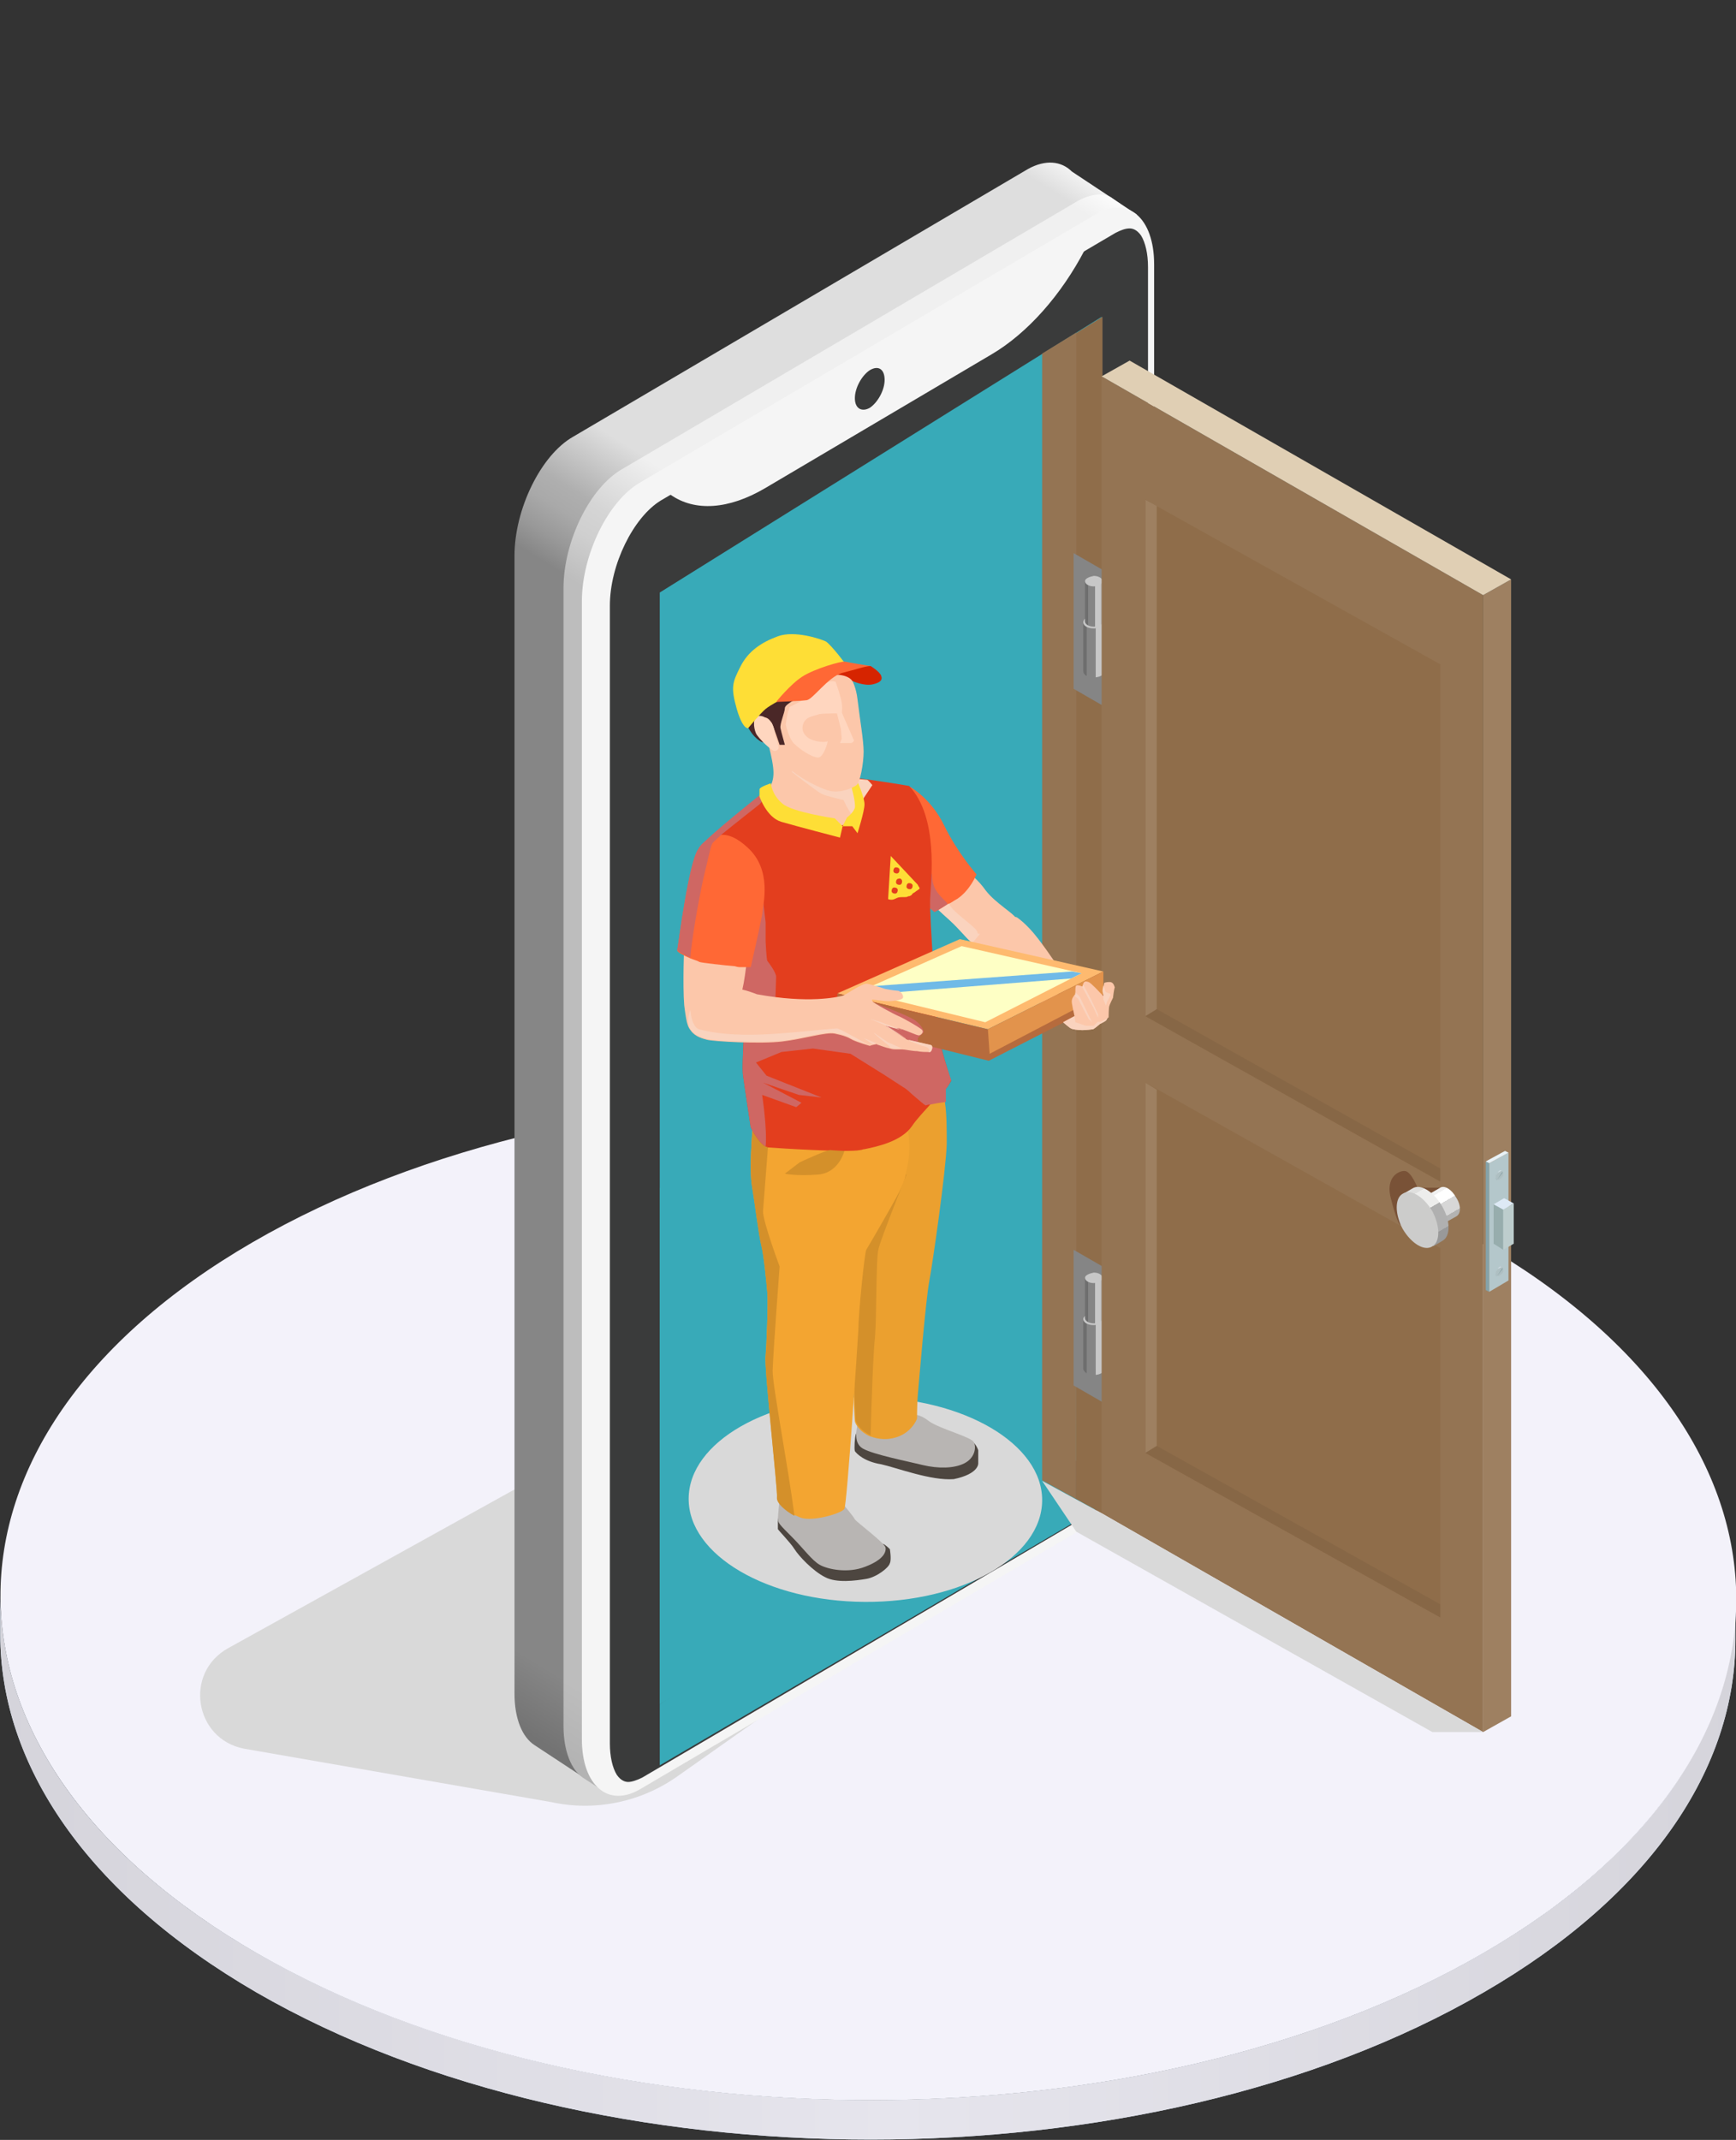 <?xml version="1.0" encoding="utf-8"?>
<!-- Generator: Adobe Illustrator 24.0.0, SVG Export Plug-In . SVG Version: 6.00 Build 0)  -->
<svg version="1.1" id="Layer_1" xmlns="http://www.w3.org/2000/svg" xmlns:xlink="http://www.w3.org/1999/xlink" x="0px" y="0px"
	 viewBox="0 0 198.4 244.5" style="enable-background:new 0 0 198.4 244.5;" xml:space="preserve">
<rect x="0" y="0" width="198.4" height="244.5" fill="#333333" stroke="none"/>
<style type="text/css">
	.st0{fill:#CEE3F6;}
	.st1{clip-path:url(#SVGID_2_);}
	.st2{fill:url(#Path_33_1_);}
	.st3{fill:#F3F2FA;}
	.st4{fill:#D9D9D9;}
	.st5{fill:url(#SVGID_3_);}
	.st6{fill:url(#SVGID_4_);}
	.st7{fill:#F5F5F5;}
	.st8{fill:#3A3B3B;}
	.st9{fill:#38AAB8;}
	.st10{fill:#8F6D4A;}
	.st11{fill:#947453;}
	.st12{fill:#858585;}
	.st13{fill:url(#XMLID_2_);}
	.st14{fill:#C7C7C7;}
	.st15{fill:url(#XMLID_3_);}
	.st16{fill:url(#XMLID_4_);}
	.st17{fill:url(#XMLID_5_);}
	.st18{fill:#9E8061;}
	.st19{fill:#795237;}
	.st20{fill:#876746;}
	.st21{fill:#E0CFB4;}
	.st22{fill:url(#XMLID_6_);}
	.st23{fill:url(#XMLID_7_);}
	.st24{fill:#CCCCCB;}
	.st25{fill:#84A3AA;}
	.st26{fill:#B4C7CB;}
	.st27{fill:#E8F2F7;}
	.st28{fill:#97ADAD;}
	.st29{fill:#BDCDCD;}
	.st30{fill:#DDE9F5;}
	.st31{fill:#B5C6C9;}
	.st32{fill:#A0B5BA;}
	.st33{fill:#CCD9E0;}
	.st34{fill:#90A8AD;}
	.st35{fill:#AEBFC2;}
	.st36{fill:#6F8C92;}
	.st37{fill:#4D4640;}
	.st38{fill:#FCC7AA;}
	.st39{fill:#FAD3BE;}
	.st40{fill:#FF6835;}
	.st41{fill:#CF6763;}
	.st42{fill:#B8B5B3;}
	.st43{fill:#EBA02F;}
	.st44{fill:#D4902A;}
	.st45{fill:#F3A531;}
	.st46{fill:#E33E1E;}
	.st47{fill:#FEBA6F;}
	.st48{fill:#FEFFC5;}
	.st49{fill:#70BAE7;}
	.st50{fill:#B66B3D;}
	.st51{fill:#E2934C;}
	.st52{fill:#FEDE36;}
	.st53{fill:#4A2727;}
	.st54{fill:#FFD6BF;}
	.st55{fill:#D62400;}
</style>
<g id="Group_115" transform="translate(-262.17 -297.542)">
	<g id="Group_22">
		<g id="Group_21">
			<g id="Group_20">
				<g id="Group_18">
					<path id="Path_32" class="st0" d="M460.5,480.4v4.5c0,14.6-9.6,29.2-28.8,40.3c-38.6,22.4-101.4,22.4-140.2,0
						c-19.5-11.3-29.3-26.1-29.3-40.9v-4.5c0,14.8,9.7,29.6,29.3,40.9c38.9,22.4,101.6,22.4,140.2,0
						C450.9,509.6,460.5,495,460.5,480.4z"/>
					<g>
						<g>
							<defs>
								<path id="SVGID_1_" d="M460.5,480.4v4.5c0,14.6-9.6,29.2-28.8,40.3c-38.6,22.4-101.4,22.4-140.2,0
									c-19.5-11.3-29.3-26.1-29.3-40.9v-4.5c0,14.8,9.7,29.6,29.3,40.9c38.9,22.4,101.6,22.4,140.2,0
									C450.9,509.6,460.5,495,460.5,480.4z"/>
							</defs>
							<clipPath id="SVGID_2_">
								<use xlink:href="#SVGID_1_"  style="overflow:visible;"/>
							</clipPath>
							<g id="Group_17" class="st1">
								<g id="Group_16">
									
										<linearGradient id="Path_33_1_" gradientUnits="userSpaceOnUse" x1="114.417" y1="9.279" x2="115.417" y2="9.279" gradientTransform="matrix(198.352 0 0 62.186 -22432.721 -66.145)">
										<stop  offset="1.000000e-03" style="stop-color:#D5D4DB"/>
										<stop  offset="0.515" style="stop-color:#E6E5ED"/>
										<stop  offset="1" style="stop-color:#D5D4DB"/>
									</linearGradient>
									<path id="Path_33" class="st2" d="M460.5,480.4v4.5c0,14.6-9.6,29.2-28.8,40.3c-38.6,22.4-101.4,22.4-140.2,0
										c-19.5-11.3-29.3-26.1-29.3-40.9v-4.5c0,14.8,9.7,29.6,29.3,40.9c38.9,22.4,101.6,22.4,140.2,0
										C450.9,509.6,460.5,495,460.5,480.4L460.5,480.4z"/>
								</g>
							</g>
						</g>
					</g>
				</g>
				<g id="Group_19">
					<path id="Path_35" class="st3" d="M431.3,439.5c38.9,22.4,39.1,58.8,0.4,81.2c-38.6,22.4-101.4,22.4-140.2,0
						s-39.1-58.8-0.5-81.2C329.6,417.1,392.4,417.1,431.3,439.5z"/>
				</g>
			</g>
		</g>
	</g>
</g>
<g>
	<g>
		<g>
			<path class="st4" d="M77.5,202.9c-4.2,3-9.5,4.1-14.5,3l-35.1-6.1c-5.7-1.1-6.9-8.7-1.8-11.5l45.3-25.1c7.1-4,15.4-5.3,23.4-3.7
				l36.4,5.5L77.5,202.9z"/>
			
				<linearGradient id="SVGID_3_" gradientUnits="userSpaceOnUse" x1="1242.028" y1="2273.053" x2="1430.851" y2="2273.053" gradientTransform="matrix(0.5 -0.848 -0.865 -0.532 1390.277 2451.269)">
				<stop  offset="0" style="stop-color:#737373"/>
				<stop  offset="4.054050e-02" style="stop-color:#868686"/>
				<stop  offset="0.619" style="stop-color:#868686"/>
				<stop  offset="0.634" style="stop-color:#989898"/>
				<stop  offset="0.652" style="stop-color:#A9A9A9"/>
				<stop  offset="0.666" style="stop-color:#AFAFAF"/>
				<stop  offset="0.707" style="stop-color:#DEDEDE"/>
				<stop  offset="0.977" style="stop-color:#DEDEDE"/>
				<stop  offset="1" style="stop-color:#F9F9F9"/>
			</linearGradient>
			<path class="st5" d="M122.5,19.6L122.5,19.6l7.4,4.9l-4.6,7.2l-1,3l0,120.4c0,5.3-3,11.5-6.7,13.6l-46,27l-2.9,8.7l-7.6-5l0,0
				c-1.4-0.9-2.3-3-2.3-5.9l0-130c0-5.3,3-11.5,6.7-13.6l52-30.6C119.5,18.2,121.3,18.4,122.5,19.6z"/>
			
				<linearGradient id="SVGID_4_" gradientUnits="userSpaceOnUse" x1="1242.028" y1="2269.767" x2="1430.585" y2="2269.767" gradientTransform="matrix(0.5 -0.848 -0.865 -0.532 1390.277 2451.269)">
				<stop  offset="0" style="stop-color:#B3B3B3"/>
				<stop  offset="4.054050e-02" style="stop-color:#BDBDBD"/>
				<stop  offset="0.619" style="stop-color:#BDBDBD"/>
				<stop  offset="0.621" style="stop-color:#BEBEBE"/>
				<stop  offset="0.647" style="stop-color:#CFCFCF"/>
				<stop  offset="0.666" style="stop-color:#D5D5D5"/>
				<stop  offset="0.707" style="stop-color:#F0F0F0"/>
				<stop  offset="0.977" style="stop-color:#F0F0F0"/>
				<stop  offset="1" style="stop-color:#FFFFFF"/>
			</linearGradient>
			<path class="st6" d="M64.4,197.2l0-130c0-5.3,3-11.5,6.7-13.6l52-30.6c1.4-0.8,2.8-1,3.8-0.5l1,0.7c0,0,0.1,0,0.1,0.1l0,0
				l1.8,1.2l-4.6,7.2l-1,3l0,120.4c0,5.3-3,11.5-6.7,13.6l-46,27l-2.9,8.7l-2-1.3l0,0C65.3,202.2,64.4,200.1,64.4,197.2z"/>
			<path class="st7" d="M125.2,173.8l-52,30.6c-3.7,2.2-6.7-0.4-6.7-5.7l0-130c0-5.3,3-11.5,6.7-13.6l52-30.6
				c3.7-2.2,6.7,0.4,6.7,5.7l0,130C132,165.5,128.9,171.6,125.2,173.8z"/>
			<path class="st8" d="M71.8,203.6c-0.3,0-0.8-0.1-1.3-0.8c-0.5-0.8-0.8-2.1-0.8-3.6l0-130c0-4.7,2.7-10.1,5.8-12l52-30.6
				c0.6-0.3,1.1-0.5,1.6-0.5c0.3,0,0.8,0.1,1.3,0.8c0.5,0.8,0.8,2.1,0.8,3.6l0,130c0,4.7-2.7,10.1-5.8,12l-52,30.6
				C72.8,203.4,72.2,203.6,71.8,203.6z"/>
		</g>
		<path class="st7" d="M113.3,40.5L87.4,55.8c-4.1,2.4-8,2.7-10.8,0.7L76.3,56l47.9-27.9l-0.2,0.4C121.3,33.7,117.4,38.1,113.3,40.5
			z"/>
		<path class="st8" d="M97.7,45.5c0-1.2,0.8-2.6,1.7-3.2c1-0.6,1.7-0.1,1.7,1.1c0,1.2-0.8,2.6-1.7,3.2
			C98.5,47.1,97.7,46.7,97.7,45.5z"/>
		<g>
			<g>
				<polygon class="st9" points="125.9,36.2 126.2,165 75.4,194.7 75.4,67.7 				"/>
				<polygon class="st9" points="119.1,169.2 75.4,194.7 75.4,135.7 				"/>
				<g id="XMLID_569_">
					<g id="XMLID_570_">
						<polygon id="XMLID_636_" class="st10" points="126,172.8 125.9,172.9 123.1,171.4 123,171.3 122.6,38.3 126,36.2 						"/>
						<polygon id="XMLID_635_" class="st11" points="119.1,169.2 123,171.3 123,38 119.1,40.4 						"/>
						<g id="XMLID_627_">
							<polygon id="XMLID_634_" class="st12" points="126,144.7 126,160.2 122.7,158.3 122.7,142.8 							"/>
							<g id="XMLID_631_">
								
									<linearGradient id="XMLID_2_" gradientUnits="userSpaceOnUse" x1="-4238.137" y1="-62.056" x2="-4235.597" y2="-62.056" gradientTransform="matrix(1 0 0 1 4361.903 215.926)">
									<stop  offset="0.161" style="stop-color:#6E6E6E"/>
									<stop  offset="0.163" style="stop-color:#858585"/>
									<stop  offset="0.559" style="stop-color:#858585"/>
									<stop  offset="0.562" style="stop-color:#C7C7C7"/>
									<stop  offset="0.873" style="stop-color:#C7C7C7"/>
									<stop  offset="0.874" style="stop-color:#B8B8B8"/>
								</linearGradient>
								<path id="XMLID_633_" class="st13" d="M125,157.1c0.7,0,1.2-0.3,1.2-0.7l0-5.7c-0.8,0-1.6,0.1-2.4,0.1l0,5.6
									C123.8,156.7,124.3,157.1,125,157.1z"/>
								<path id="XMLID_632_" class="st14" d="M123.8,150.7c0,0.4,0.5,0.7,1.2,0.7c0.7,0,1.2-0.3,1.2-0.7c0-0.4-0.5-0.7-1.2-0.7
									C124.3,150.1,123.8,150.4,123.8,150.7z"/>
							</g>
							<g id="XMLID_628_">
								
									<linearGradient id="XMLID_3_" gradientUnits="userSpaceOnUse" x1="-4237.909" y1="-67.349" x2="-4235.839" y2="-67.349" gradientTransform="matrix(1 0 0 1 4361.903 215.926)">
									<stop  offset="0.161" style="stop-color:#6E6E6E"/>
									<stop  offset="0.163" style="stop-color:#858585"/>
									<stop  offset="0.559" style="stop-color:#858585"/>
									<stop  offset="0.562" style="stop-color:#C7C7C7"/>
									<stop  offset="0.873" style="stop-color:#C7C7C7"/>
									<stop  offset="0.874" style="stop-color:#B8B8B8"/>
								</linearGradient>
								<path id="XMLID_630_" class="st15" d="M125,151.2c0.5,0,1-0.2,1-0.6l0-4.6c-0.7,0-1.3,0.1-2,0l0,4.6
									C124,150.9,124.4,151.2,125,151.2z"/>
								<path id="XMLID_629_" class="st14" d="M124,146c0,0.3,0.4,0.6,1,0.6c0.5,0,1-0.3,1-0.6c0-0.3-0.4-0.6-1-0.6
									C124.5,145.5,124,145.7,124,146z"/>
							</g>
						</g>
						<g id="XMLID_619_">
							<polygon id="XMLID_626_" class="st12" points="126,65.1 126,80.6 122.7,78.7 122.7,63.2 							"/>
							<g id="XMLID_623_">
								
									<linearGradient id="XMLID_4_" gradientUnits="userSpaceOnUse" x1="-4238.137" y1="-141.669" x2="-4235.597" y2="-141.669" gradientTransform="matrix(1 0 0 1 4361.903 215.926)">
									<stop  offset="0.161" style="stop-color:#6E6E6E"/>
									<stop  offset="0.163" style="stop-color:#858585"/>
									<stop  offset="0.559" style="stop-color:#858585"/>
									<stop  offset="0.562" style="stop-color:#C7C7C7"/>
									<stop  offset="0.873" style="stop-color:#C7C7C7"/>
									<stop  offset="0.874" style="stop-color:#B8B8B8"/>
								</linearGradient>
								<path id="XMLID_625_" class="st16" d="M125,77.4c0.7,0,1.2-0.3,1.2-0.7l0-5.7c-0.8,0-1.6,0.1-2.4,0.1l0,5.6
									C123.8,77.1,124.3,77.4,125,77.4z"/>
								<path id="XMLID_624_" class="st14" d="M123.8,71.1c0,0.4,0.5,0.7,1.2,0.7c0.7,0,1.2-0.3,1.2-0.7c0-0.4-0.5-0.7-1.2-0.7
									C124.3,70.4,123.8,70.7,123.8,71.1z"/>
							</g>
							<g id="XMLID_620_">
								
									<linearGradient id="XMLID_5_" gradientUnits="userSpaceOnUse" x1="-4237.909" y1="-146.962" x2="-4235.839" y2="-146.962" gradientTransform="matrix(1 0 0 1 4361.903 215.926)">
									<stop  offset="0.161" style="stop-color:#6E6E6E"/>
									<stop  offset="0.163" style="stop-color:#858585"/>
									<stop  offset="0.559" style="stop-color:#858585"/>
									<stop  offset="0.562" style="stop-color:#C7C7C7"/>
									<stop  offset="0.873" style="stop-color:#C7C7C7"/>
									<stop  offset="0.874" style="stop-color:#B8B8B8"/>
								</linearGradient>
								<path id="XMLID_622_" class="st17" d="M125,71.6c0.5,0,1-0.2,1-0.6l0-4.6c-0.7,0-1.3,0.1-2,0l0,4.6
									C124,71.3,124.4,71.6,125,71.6z"/>
								<path id="XMLID_621_" class="st14" d="M124,66.4c0,0.3,0.4,0.6,1,0.6c0.5,0,1-0.3,1-0.6c0-0.3-0.4-0.6-1-0.6
									C124.5,65.9,124,66.1,124,66.4z"/>
							</g>
						</g>
						<g id="XMLID_605_">
							<g id="XMLID_608_">
								<polygon id="XMLID_618_" class="st18" points="172.7,66.2 169.5,68 169.5,197.9 172.7,196.1 								"/>
								<polygon id="XMLID_617_" class="st11" points="169.5,68 125.9,43 125.9,172.9 169.5,197.9 								"/>
								<path id="XMLID_616_" class="st19" d="M164.6,135.7l-2.6,0c0,0-0.7-1.8-1.4-1.9c-0.6-0.1-2.4,0.6-1.6,3.3
									c0.7,2.7,1,2.8,1,2.8l3.7,1.9l1.1-4.1L164.6,135.7z"/>
								<g id="XMLID_613_">
									<polygon id="XMLID_615_" class="st10" points="164.6,75.9 130.9,57.1 130.9,116.1 164.6,135 									"/>
									<polygon id="XMLID_614_" class="st20" points="132.2,57.8 132.2,115.3 164.6,133.5 164.6,135 130.9,116.1 130.9,57.1 
																			"/>
								</g>
								<g id="XMLID_610_">
									<polygon id="XMLID_612_" class="st10" points="164.6,142.6 130.9,123.7 130.9,166 164.6,184.8 									"/>
									<polygon id="XMLID_611_" class="st20" points="132.2,124.5 132.2,165.2 164.6,183.3 164.6,184.8 130.9,166 130.9,123.7 
																			"/>
								</g>
								<polygon id="XMLID_609_" class="st21" points="129.1,41.2 125.9,43 169.5,68 172.7,66.2 								"/>
							</g>
							<polygon id="XMLID_607_" class="st18" points="132.2,57.8 132.2,115.3 130.9,116.1 130.9,57.1 							"/>
							<polygon id="XMLID_606_" class="st18" points="132.2,124.5 132.2,165.2 130.9,166 130.9,123.7 							"/>
						</g>
						<g id="XMLID_599_">
							<g id="XMLID_603_">
								
									<linearGradient id="XMLID_6_" gradientUnits="userSpaceOnUse" x1="2246.51" y1="-3724.231" x2="2250.358" y2="-3724.231" gradientTransform="matrix(-0.5 -0.866 0.866 -0.5 4514.073 222.794)">
									<stop  offset="0.161" style="stop-color:#B3B3B2"/>
									<stop  offset="0.163" style="stop-color:#D7D7D7"/>
									<stop  offset="0.559" style="stop-color:#D7D7D7"/>
									<stop  offset="0.562" style="stop-color:#FFFFFF"/>
									<stop  offset="0.873" style="stop-color:#FFFFFF"/>
									<stop  offset="0.874" style="stop-color:#F1F1F1"/>
								</linearGradient>
								<path id="XMLID_604_" class="st22" d="M166.4,136.8c-0.5-0.9-1.3-1.4-1.8-1.1l-2.6,1.5c0.7,1,1.3,2.1,1.9,3.2l2.5-1.4
									C167,138.7,167,137.7,166.4,136.8z"/>
							</g>
							<g id="XMLID_600_">
								
									<linearGradient id="XMLID_7_" gradientUnits="userSpaceOnUse" x1="2244.866" y1="-3725.801" x2="2252.022" y2="-3725.801" gradientTransform="matrix(-0.5 -0.866 0.866 -0.5 4514.073 222.794)">
									<stop  offset="0.161" style="stop-color:#999999"/>
									<stop  offset="0.163" style="stop-color:#B0B0B0"/>
									<stop  offset="0.559" style="stop-color:#B0B0B0"/>
									<stop  offset="0.562" style="stop-color:#EDEDEC"/>
									<stop  offset="0.873" style="stop-color:#EDEDEC"/>
									<stop  offset="0.874" style="stop-color:#DFDFDE"/>
								</linearGradient>
								<path id="XMLID_602_" class="st23" d="M164.8,137.8c-1-1.7-2.5-2.6-3.4-2l-1.2,0.7c1.3,1.9,2.5,3.9,3.6,5.9l1-0.6
									C165.8,141.3,165.8,139.5,164.8,137.8z"/>
								<path id="XMLID_601_" class="st24" d="M163.7,142.4c0.9-0.5,0.9-2.3,0-4c-1-1.7-2.5-2.6-3.4-2c-0.9,0.5-0.9,2.3,0,4
									C161.3,142.1,162.8,143,163.7,142.4z"/>
							</g>
						</g>
						<g id="XMLID_571_">
							<polygon id="XMLID_598_" class="st25" points="170.2,132.9 170.2,147.6 169.8,147.4 169.8,132.7 							"/>
							<polygon id="XMLID_597_" class="st26" points="172.4,131.7 172.4,146.3 170.2,147.6 170.2,132.9 							"/>
							<polygon id="XMLID_596_" class="st27" points="172,131.5 169.8,132.7 170.2,132.9 172.4,131.7 							"/>
							<g id="XMLID_592_">
								<polygon id="XMLID_595_" class="st28" points="170.7,137.6 170.7,142.1 171.8,142.8 171.8,138.2 								"/>
								<polygon id="XMLID_594_" class="st29" points="171.8,138.2 171.8,142.8 173,142.1 173,137.5 								"/>
								<polygon id="XMLID_593_" class="st30" points="171.9,136.9 170.7,137.6 171.8,138.2 173,137.5 								"/>
							</g>
							<g id="XMLID_582_">
								<path id="XMLID_590_" class="st31" d="M171.7,133.9c-0.1-0.1-0.1-0.1-0.2-0.1l0,0c-0.1,0-0.2,0.1-0.3,0.2
									c-0.1,0.1-0.2,0.2-0.2,0.3c0,0,0,0,0,0.1c0,0.1,0,0.2,0,0.3c0,0,0,0.1,0.1,0.1c0,0,0.1,0.1,0.1,0.1c0,0,0.1,0,0.1,0
									c0.2,0,0.5-0.3,0.6-0.5C171.8,134.1,171.8,134,171.7,133.9z"/>
								<path id="XMLID_589_" class="st32" d="M171.1,134.3l0,0.4l-0.1-0.1c0-0.1,0-0.2,0-0.3c0,0,0,0,0-0.1L171.1,134.3z"/>
								<path id="XMLID_588_" class="st31" d="M171.3,134l-0.2,0.3l-0.1-0.1c0-0.1,0.1-0.2,0.2-0.3L171.3,134z"/>
								<path id="XMLID_587_" class="st33" d="M171.6,133.8l-0.3,0.2l-0.1-0.1c0.1-0.1,0.2-0.2,0.3-0.2l0,0L171.6,133.8z"/>
								<path id="XMLID_586_" class="st34" d="M171.1,134.8c-0.1,0-0.1,0-0.1-0.1c0,0,0-0.1-0.1-0.1l0.1,0.1L171.1,134.8z"/>
								<path id="XMLID_584_" class="st35" d="M171,134.7c0.1,0.1,0.1,0.1,0.2,0.1c0.2,0,0.5-0.3,0.6-0.5c0-0.2,0-0.3,0-0.4
									c-0.1-0.1-0.1-0.1-0.2-0.1c-0.2,0-0.5,0.3-0.6,0.5C170.9,134.5,171,134.6,171,134.7z"/>
								<path id="XMLID_583_" class="st36" d="M171.1,134.8C171.1,134.8,171.1,134.8,171.1,134.8l0.6-0.9c0,0,0,0,0,0c0,0,0,0,0,0.1
									L171.1,134.8z"/>
							</g>
							<g id="XMLID_572_">
								<path id="XMLID_580_" class="st31" d="M171.7,144.8c-0.1-0.1-0.1-0.1-0.2-0.1l0,0c-0.1,0-0.2,0.1-0.3,0.2
									c-0.1,0.1-0.2,0.2-0.2,0.3c0,0,0,0,0,0.1c0,0.1,0,0.2,0,0.3c0,0,0,0.1,0.1,0.1c0,0,0.1,0.1,0.1,0.1c0,0,0.1,0,0.1,0
									c0.2,0,0.5-0.3,0.6-0.5C171.8,145.1,171.8,144.9,171.7,144.8z"/>
								<path id="XMLID_579_" class="st32" d="M171.1,145.3l0,0.4l-0.1-0.1c0-0.1,0-0.2,0-0.3c0,0,0,0,0-0.1L171.1,145.3z"/>
								<path id="XMLID_578_" class="st31" d="M171.3,145l-0.2,0.3l-0.1-0.1c0-0.1,0.1-0.2,0.2-0.3L171.3,145z"/>
								<path id="XMLID_577_" class="st33" d="M171.6,144.8l-0.3,0.2l-0.1-0.1c0.1-0.1,0.2-0.2,0.3-0.2l0,0L171.6,144.8z"/>
								<path id="XMLID_576_" class="st34" d="M171.1,145.8c-0.1,0-0.1,0-0.1-0.1c0,0,0-0.1-0.1-0.1l0.1,0.1L171.1,145.8z"/>
								<path id="XMLID_574_" class="st35" d="M171,145.7c0.1,0.1,0.1,0.1,0.2,0.1c0.2,0,0.5-0.3,0.6-0.5c0-0.2,0-0.3,0-0.4
									c-0.1-0.1-0.1-0.1-0.2-0.1c-0.2,0-0.5,0.3-0.6,0.5C170.9,145.5,171,145.6,171,145.7z"/>
								<path id="XMLID_573_" class="st36" d="M171.1,145.8C171.1,145.8,171.1,145.7,171.1,145.8l0.6-0.9c0,0,0,0,0,0c0,0,0,0,0,0.1
									L171.1,145.8z"/>
							</g>
						</g>
					</g>
				</g>
			</g>
			<polygon class="st9" points="75.4,194.7 75.4,201.7 125.2,172.5 117.6,168.3 			"/>
			<polygon id="XMLID_640_" class="st4" points="169.5,197.9 163.7,197.9 123,175 119.1,169.2 125.9,172.9 			"/>
		</g>
	</g>
	<g>
		<g>
			<g>
				
					<ellipse transform="matrix(5.419547e-03 -1 1 5.419547e-03 -72.933 269.298)" class="st4" cx="98.9" cy="171.3" rx="11.7" ry="20.2"/>
				<path class="st37" d="M98.4,163.4c0,0-0.5,0.1-0.6,0.5c-0.1,0.3-0.2,1.6-0.1,1.9c0.2,0.3,1.1,1.2,3,1.5c1.8,0.4,5.7,1.9,8.3,1.7
					c2.9-0.6,2.8-1.8,2.8-1.8l0-1.5c0,0-0.3-1-1.1-1.2C109.6,164,98.4,163.4,98.4,163.4z"/>
				<path class="st37" d="M89.3,172.9c0,0-0.3,0.4-0.4,0.7c0,0.3,0,1,0,1.1c0,0.1,1.4,1.5,1.9,2.3c0.5,0.8,2.1,2.5,3.5,3.2
					c1.3,0.7,3.5,0.4,4.7,0.2c1.2-0.2,2.6-1.3,2.7-1.8c0.2-0.4,0-1.6,0-1.6s-0.6-0.6-0.8-0.6C100.7,176.3,89.3,172.9,89.3,172.9z"/>
				<path class="st38" d="M112.5,107.7c-0.5,0.2-0.9,0.3-1.1,0.2c-0.1,0-0.1-0.1-0.2-0.1c0,0,0,0,0,0c-0.7-0.5-1.5-1.6-2.6-2.6
					c-1-0.9-2.1-1.9-2.5-2.4c0-0.1-0.1-0.1-0.1-0.1c-0.2-0.4,1.3-3.8,4.9-2.8c0,0,0.8,0.5,1.8,1.9c1.1,1.4,3.2,2.6,3.4,3.1
					C116.4,105.2,114.1,107,112.5,107.7z"/>
				<path class="st39" d="M118.6,113c0,0-0.6,0.1-1.3,0.2c-2.7-2.3-6-5.2-6.1-5.4c0,0,0,0,0,0c-0.7-0.5-1.5-1.6-2.6-2.6
					c-1-0.9-2.1-1.9-2.5-2.4c1.5-1,3.8-2.3,3.9-2.4c-0.1,0.1-1.5,2.2-1.5,2.8c-0.1,0.7,3.2,2.8,3.2,3.3c0,0.2,0.2,0.2,0.3,0.2
					c0.3,0,0.8-0.2,0.8-0.2s-0.8,0.7-0.7,0.8c0,0,0.2,0.1,0.4,0.3c1.2,0.8,4.8,3,4.9,3.1C117.5,110.9,118.6,113,118.6,113z"/>
				<path class="st40" d="M111.6,99.9c0,0-0.7,1.8-2.2,2.8c-0.4,0.2-0.7,0.5-1.1,0.6c-0.9,0.6-1.5,0.9-1.5,0.9s-1.2-1-2.2-2
					c-0.6-0.6-1.1-1.2-1.2-1.6c-0.3-1.1-0.8-9.8-0.8-9.8l1.4-0.9c0,0,2.4,1.3,3.9,4.4C109.4,97.4,111.6,99.9,111.6,99.9z"/>
				<path class="st41" d="M108.3,103.3c-0.9,0.6-1.5,0.9-1.5,0.9s-1.2-1-2.2-2c0.7-0.9,1.6-2,1.9-2.4c0,0,0,1.1,0.4,1.8
					C107.4,102.5,108.2,103,108.3,103.3z"/>
				<path class="st42" d="M104.4,161.7c0,0,0.5-0.3,1.8,0.7c1.3,0.9,4.9,1.8,5.1,2.4c0.3,0.6,0.1,1.8-1.1,2.4
					c-1.2,0.6-3,0.6-4.7,0.2c-1.6-0.4-5.7-1.2-6.9-1.9c-1.2-0.7-0.6-2.5-0.6-2.8C98.2,162.3,104.4,161.7,104.4,161.7z"/>
				<path class="st42" d="M96.3,171.8c0,0,1.2,1.4,1.4,1.8c0.2,0.3,3.4,2.7,3.5,3.2c0.1,0.5-0.2,1.4-2.3,2.2c-2,0.8-4.3,0.3-5.2-0.2
					c-0.9-0.5-1.9-1.9-3.2-3.2c-1.3-1.3-1.6-1.6-1.6-2c0-0.4,0.2-2.3,0.2-2.3S93.7,169.2,96.3,171.8z"/>
				<path class="st43" d="M108.2,130.7c-0.1,3.1-1.6,13.6-2,15.7c-0.4,2.1-1.2,11.8-1.3,12.9c-0.1,1.1-0.1,2.8-0.1,2.8
					s-0.7,2-3.2,2.3c-0.9,0.1-1.6-0.1-2.2-0.3c-1.1-0.5-1.6-1.3-1.7-1.7c-0.1-0.5-0.4-11-0.3-12.1c0-0.9,1-11.5,1.3-15.3
					c0.1-0.8,0.1-1.3,0.1-1.3s-0.1-1,0-2.3c0.1-1.7,0.5-3.9,1.8-4.6c0.9-0.6,2.3-1.2,3.6-1.8c1.9-0.8,3.7-1.5,3.8-1.4
					c0,0,0,0.3,0,0.9c0,0.4,0,0.9,0,1.5C108.2,127.3,108.2,129.1,108.2,130.7z"/>
				<path class="st44" d="M100,152.8c-0.2,1.6-0.4,7.4-0.5,11.2c-1.1-0.5-1.6-1.3-1.7-1.7c-0.1-0.5-0.4-11-0.3-12.1
					c0-0.9,1-11.5,1.3-15.3l4.8-0.7c0,0-3,7.5-3.2,8.5C100.1,143.8,100.2,150.4,100,152.8z"/>
				<path class="st45" d="M103.5,134.2c0,0.3-0.3,1.2-1,2.5c-0.7,1.3-3.3,5.8-3.5,6.1c-0.2,0.4-0.9,7.3-0.9,9.1
					c-0.1,1.8-1.3,20-1.6,20.5c-0.3,0.5-3.6,1.5-5,1c-0.2-0.1-0.5-0.2-0.7-0.3c-1.1-0.6-2.1-1.5-2-2.1c0.1-0.7-1.5-15-1.3-16.1
					c0.1-1.1,0.3-6,0.2-7.2c-0.1-1.2-0.4-4.3-0.7-5.5c-0.3-1.2-0.7-4.6-1.1-7c-0.3-2.5,0.2-7.3,0.2-7.3s0.7-0.2,1.9-0.4
					c4.1-0.8,13.9-2.5,15.1-0.2C104.7,130.4,103.5,134,103.5,134.2z"/>
				<path class="st44" d="M90.8,173.2c-1.1-0.6-2.1-1.5-2-2.1c0.1-0.7-1.5-15-1.3-16.1c0.1-1.1,0.3-6,0.2-7.2
					c-0.1-1.2-0.4-4.3-0.7-5.5c-0.3-1.2-0.7-4.6-1.1-7c-0.3-2.5,0.2-7.3,0.2-7.3s0.7-0.2,1.9-0.4c0,0.2,0,0.3,0,0.5
					c0,0-0.7,9.1-0.8,10.3c0,1.2,1.9,6.3,1.9,6.3s-0.7,9.3-0.8,11.9C88.3,158.4,90,167.1,90.8,173.2z"/>
				<path class="st46" d="M108.7,123.5c0,0-0.4,0.7-0.6,0.9c0,0,0,0,0,0c-0.2,0.2-0.9,0.8-1.7,1.7c-0.7,0.8-1.6,1.7-2.2,2.6
					c-1.2,1.7-3.9,2.3-5.4,2.6c-0.2,0-0.3,0.1-0.5,0.1c-1.2,0.3-9.4-0.2-10.5-0.3c-0.1,0-0.2-0.1-0.3-0.1c-0.9-0.5-1.7-2.2-1.7-2.2
					s-0.7-4.6-0.9-6.1c-0.1-1.5,0.2-5.6,0.3-7.5c0.1-1.9-1.1-3.5-1.4-4.7c0,0,0-0.1,0-0.1c-0.1-0.2-0.2-0.7-0.5-1.3
					c-0.8-2.1-2.2-5.9-3-8.7c-0.5-1.7-0.8-3-0.5-3.3c0,0,0.1-0.1,0.1-0.2c0,0,0.1-0.1,0.1-0.1c0.2-0.2,0.4-0.4,0.7-0.7
					c2.1-2,7-5.8,7.5-6.3c0.1-0.1,0.2-0.1,0.4-0.2l0,0c1.4-0.5,5.8-1,8.4-0.8c2.9,0.3,6.9,1,6.9,1c3.4,3.6,2.5,10.8,2.4,12.9
					c-0.1,2.1,0.8,13.2,0.8,14.7c0,0,0,0.1,0,0.1C107.3,119.2,108.7,123.5,108.7,123.5z"/>
				<path class="st41" d="M108.1,124.4c0,0.4,0,0.9,0,1.5c-0.7,0.1-1.3,0.2-1.8,0.3c-0.3,0-0.5,0.1-0.5,0.1c-0.1,0-0.9-0.7-1.6-1.3
					c-0.4-0.4-0.8-0.7-1-0.8c-0.3-0.2-2-1.3-2-1.3l-4-2.5l-4.3-0.6l-3.6,0.4l-2.9,1.2l1.2,1.5l6.3,2.5l-2.6-0.3l-4.1-1.4l4.4,2.3
					l-0.6,0.5l-3.9-1.4c0,0,0.6,3.9,0.4,5.9c-0.9-0.5-1.7-2.2-1.7-2.2s-0.7-4.6-0.9-6.1c-0.1-1.5,0.2-5.6,0.3-7.5
					c0.1-1.9-1.1-3.5-1.4-4.7c-0.1-0.2-0.2-0.7-0.5-1.4l3.9-6.3l0.3,2.6l0,2.2c0,0,0.1,2.1,0.2,2.2c0.1,0.1,1,1.3,1,1.8
					c0,0.5-0.1,2.8-0.1,2.8s5.1,1.7,6,1.8c0.8,0,10.8,1.1,12.5,1.3c0.1,1.6,1.6,5.9,1.6,5.9S108.4,124.1,108.1,124.4
					C108.1,124.4,108.1,124.4,108.1,124.4z"/>
				<path class="st38" d="M78.2,107.8c0,0-0.2,4.7,0,7.1c0.3,2.3,0.4,2.7,1.2,3.1c0.8,0.4,4.9-3.6,5.3-4.5c0.4-0.9,0.8-5.1,0.8-5.1
					L78.2,107.8z"/>
				<path class="st38" d="M121.4,111.2l-1,4.6c0,0-1.4-1.2-3.1-2.7c-2.7-2.3-6-5.2-6.1-5.4c0,0,0,0,0,0c0-0.1,0.4-0.5,0.8-1
					c0.5-0.5,1.2-1.1,1.7-1.5c0.9-0.8,2.5-0.4,2.5-0.4s1.1,0.7,2.4,2.4C120,109,121.4,111.2,121.4,111.2z"/>
				<polygon class="st47" points="109.7,107.3 95.7,113.5 112.9,117.6 126.1,111 				"/>
				<polygon class="st48" points="109.9,108.1 98.2,113.3 112.6,116.8 123.6,111.2 				"/>
				<polygon class="st49" points="122.4,111.8 99.5,113.6 98.2,113.3 99.4,112.7 122.5,111 123.6,111.2 				"/>
				<polygon class="st50" points="113,121.2 126.1,114.5 126.1,111 112.9,117.6 95.7,113.5 95.6,116.9 				"/>
				<polygon class="st51" points="112.9,117.6 113.1,120.4 126.1,113.6 126.1,111 				"/>
				<path class="st41" d="M105.5,118l-0.6,0.6l0,0.5l-6.2-1.5l0.7-2.2l0.5-0.8c0,0,3.9,1.4,4.7,2C105.3,117.1,105.7,117.9,105.5,118
					z"/>
				<path class="st38" d="M127.2,114c0,0-0.4,0.8-0.4,0.9c-0.1,0.1-0.1,1.3-0.1,1.3s0,0.1-0.1,0.1c-0.1,0.1-0.1,0.2-0.2,0.3
					c-0.1,0.1-0.5,0.3-0.7,0.4c-0.1,0.1-0.7,0.6-0.8,0.6c-0.1,0-0.7,0.1-1.2,0.1c-0.5,0-1.2-0.1-1.3-0.2c-0.1,0-0.9-0.7-0.9-0.7
					l1.3-0.7l0,0c0-0.1-0.4-1.6-0.3-1.8c0-0.2,0.2-0.5,0.3-0.6c0-0.1,0.1-0.1,0.1-0.1s0-0.2,0-0.4c0-0.2,0-0.5,0.1-0.6
					c0.2-0.1,0.6,0.1,0.7,0.1l0,0c0,0,0,0,0.1-0.3c0.1-0.3,0.3-0.3,0.6-0.2c0.3,0.1,1.3,1.2,1.3,1.2l0.5,0.5l0-0.5
					c0,0-0.1-0.4-0.1-0.5c0-0.2,0.1-0.6,0.1-0.6s0.2-0.1,0.6-0.1c0.4,0,0.5,0.3,0.6,0.6C127.3,113.1,127.2,114,127.2,114z"/>
				<path class="st38" d="M106.3,120.2c0,0-0.1,0-0.2,0c-0.3,0-0.8,0-1.3-0.1c-0.5,0-1.4-0.2-1.7-0.2l0,0c-0.1,0-0.1,0-0.1,0
					s-0.1,0-0.7,0c-0.1,0-0.3,0-0.6-0.1c-0.5-0.1-1-0.3-1.3-0.4l0,0c-0.1,0-0.2-0.1-0.2-0.1l-0.5,0.1l-0.3,0.1l0,0
					c0,0-1.4-0.4-2-0.7c-0.5-0.3-1-0.5-2-0.7c-1-0.2-3.5,0.6-6,0.9c-2.5,0.3-7.8,0-8.6-0.2c-0.8-0.2-1.6-0.5-2-1.3
					c-0.2-0.5-0.2-1.3,0.1-2c0.1-0.4,0.4-0.7,0.6-1c0.8-0.8,3-1.8,4.3-1.6c1.3,0.1,2.7,0.7,2.7,0.7c6,1.1,9.2,0.3,9.7,0.2
					c0.5-0.1,2.3-1.5,2.9-1.4c0.6,0.1,2.1,0.6,2.1,0.6s1.1,0.2,1.4,0.2c0.3,0,0.7,0.5,0.6,0.8c-0.1,0.3-1.3,0.4-1.7,0.4
					c-0.4,0-1.8-0.2-1.8-0.2s-0.1,0,0,0.2c0.1,0.2,2.5,1.5,3,1.7c0.5,0.2,2.6,1.4,2.7,1.6c0.2,0.3-0.2,0.6-0.4,0.6
					c-0.2,0-1.3-0.5-1.9-0.7l0,0l0,0c-0.1,0-0.3-0.1-0.3-0.1c-0.4,0-1.6-0.3-1.6-0.3l2.2,1.4c0,0,0.1,0,0.1,0.1l0.2,0.1c0,0,0,0,0,0
					c0,0,2.2,0.5,2.6,0.6C106.7,119.5,106.5,120.1,106.3,120.2z"/>
				<path class="st44" d="M96.5,131.5c0,0-0.6,2.5-3,2.7c-2.5,0.2-3.8-0.1-3.8-0.1l1.7-1.3c0,0,3-1.4,3.5-1.4
					C95.5,131.5,96.5,131.5,96.5,131.5z"/>
				<path class="st39" d="M122.8,113.8C122.8,113.7,122.9,113.7,122.8,113.8c0.1-0.1,0.1-0.2,0.1-0.4c0,0,0.5,0.4,0.6,0.7
					c0.1,0.2,1.3,2.7,1.3,2.7l-0.4-0.4l-1.2-2.3L122.8,113.8z"/>
				<path class="st39" d="M125,115.2l-1.3-2.4c0,0,0,0,0.1-0.3l0.9,1.7l0.8,1.7l0,0.4L125,115.2z"/>
				<path class="st39" d="M126.6,116.3C126.6,116.3,126.6,116.3,126.6,116.3c-0.1,0.1-0.1,0.2-0.2,0.3c-0.1,0.1-0.5,0.3-0.7,0.4
					c-0.1,0.1-0.7,0.6-0.8,0.6c-0.1,0-0.7,0.1-1.2,0.1c-0.5,0-1.2-0.1-1.3-0.2c-0.1,0-0.9-0.7-0.9-0.7l1.3-0.7l0.1,0.7l1.2,0.4
					l0.9,0l0.5-0.5C125.5,116.9,126.2,116.6,126.6,116.3z"/>
				<path class="st39" d="M126.9,113.7c0,0.1-0.4,0.8-0.4,0.8l-0.1,0.4l-0.3-0.7l0-0.5c0,0-0.1-0.4-0.1-0.5c0-0.2,0.1-0.6,0.1-0.6
					s0.2,0.4,0.2,0.6c0,0.2,0.5,0.3,0.5,0.3S127,113.6,126.9,113.7z"/>
				<path class="st39" d="M99.1,119.3l0.3,0.1l0,0c0,0-1.4-0.4-2-0.7c-0.5-0.3-1-0.5-2-0.7c-1-0.2-3.5,0.6-6,0.9
					c-2.5,0.3-7.8,0-8.6-0.2c-0.8-0.2-1.6-0.5-2-1.3c-0.2-0.5-0.2-1.3,0.1-2c0.1,1.1,0.4,2,1,2.2c1.8,0.5,4.2,0.7,7.1,0.6
					c2.9-0.1,8.2-0.7,8.7-0.7C96.3,117.7,99.1,119.3,99.1,119.3z"/>
				<path class="st39" d="M98.7,118.6l1.7,0.7c-0.1,0-0.2-0.1-0.2-0.1l-0.5,0.1L98.7,118.6z"/>
				<path class="st39" d="M101.5,119.1l1.6,0.7c-0.1,0-0.1,0-0.1,0s-0.1,0-0.7,0c-0.1,0-0.3,0-0.6-0.1l-0.1-0.2c0,0-1.9-1.5-1.7-1.5
					C100,118.1,101.5,119.1,101.5,119.1z"/>
				<path class="st39" d="M101.3,117.2l2.2,1.4C102.8,118.2,101.2,117.3,101.3,117.2l-1.9-0.8l1.3,0.4l2.4,0.9
					c-0.1,0-0.3-0.1-0.3-0.1C102.5,117.6,101.3,117.2,101.3,117.2z"/>
				<path class="st39" d="M106.3,120.2c0,0-0.1,0-0.2,0c0,0,0.1-0.1,0.1-0.1c0.1-0.5-0.8-0.6-0.8-0.6s-1.4-0.5-1.6-0.7
					c0,0,2.2,0.5,2.6,0.6C106.7,119.5,106.5,120.1,106.3,120.2z"/>
				<path class="st40" d="M87.1,104.5c-0.2,1.2-1.3,6-1.3,6s-1.1,0-1.3,0c0,0-0.2,0-0.5-0.1c-1.2-0.1-3.9-0.4-4.1-0.5
					c-0.1-0.1-0.5-0.2-1-0.4c-0.7-0.3-1.5-0.7-1.5-0.9c0.1-0.4,1.3-10,2.4-11.5c0-0.1,0.1-0.1,0.1-0.2c0,0,0.1-0.1,0.1-0.1
					c0.2-0.3,0.5-0.5,0.7-0.7c0.5-0.4,1-0.6,1.6-0.7c0.9-0.1,1.9,0.3,3.1,1.4C88.3,99.4,87.2,103.3,87.1,104.5z"/>
				<path class="st41" d="M88.7,89.7l-1.9,2.2c0,0-2.8,2.2-4.4,3.5c-0.5,0.5-0.9,0.8-1,1c-0.2,0.3-0.5,1.9-1,3.9
					c-0.7,3.2-1.4,7.5-1.5,9.1c-0.7-0.3-1.5-0.7-1.5-0.9c0.1-0.4,1.3-10,2.4-11.5c0,0,0.1-0.1,0.1-0.2c0,0,0.1-0.1,0.1-0.1
					c0.2-0.3,0.5-0.5,0.7-0.7c2.1-2,7-5.8,7.5-6.3C88.3,89.8,88.5,89.7,88.7,89.7z"/>
				<path class="st38" d="M97.2,89.6c0,0,1,1.2,0.9,2.3c-0.1,1.1-0.3,3.2-4.8,2.2c-4.5-1-5.5-3.2-5.6-3.5c-0.1-0.3,0.7-0.8,0.7-2.3
					c0-1.5-1-4.9-1.4-5.7c-0.3-0.9,4.9-3.8,6.9-3.5C96,79.4,97.2,89.6,97.2,89.6z"/>
				<path class="st39" d="M90.5,88.2c0,0,2.8,2.2,3.4,2.5c0.6,0.3,2.5,0.7,2.5,0.7s0.5,1.1,0.9,1.6c0.4,0.5,1.4-1.8,1.4-1.8l1-1.5
					c0,0-0.5-0.6-0.6-0.6c-0.1,0-3.2-0.3-3.2-0.3S90.8,87.1,90.5,88.2z"/>
				<path class="st52" d="M96.3,94.4l0.5-1c0,0,0.7-0.5,0.9-1.1c0.1-0.7-0.4-2.4-0.4-2.4l0.7-0.6c0,0,0.8,1.8,0.8,2.6
					c0,0.8-0.8,3.3-0.8,3.3l-0.6-0.8L96.3,94.4z"/>
				<path class="st38" d="M96.4,76.5c0,0,1.3,0.8,1.6,3.4c0.3,2.5,0.7,4.7,0.7,6c0,1.3-0.4,3.5-0.8,3.8c-0.4,0.3-1.7,0.9-2.9,0.7
					c-1.2-0.2-4.6-2-5.2-3.1c-0.5-1.1-2.2-2.8-2.6-4c-0.5-1.2-1.4-3.4-0.5-5C87.4,76.7,96.4,76.5,96.4,76.5z"/>
				<path class="st53" d="M91.7,79.5c0,0-2,0.9-2,1.4c0,0.5-0.6,1.8-0.5,2.3c0.1,0.5,0.5,1.9,0.5,1.9l-0.6,0c0,0-0.7-2.1-0.9-2.5
					c-0.2-0.3-0.5-0.7-0.9-0.6c-0.4,0.2,0.3,2.8,0.3,2.8l-0.5,0c0,0-1-0.4-1.7-1.9c-0.8-1.5,1-4.9,1-4.9L91.7,79.5z"/>
				<path class="st54" d="M88.1,82.5c0,0-0.7-0.8-1.4-0.7c-0.7,0.1-0.6,1.3-0.3,2c0.3,0.6,1.8,2,2.1,2c0.3,0,0.5-0.2,0.5-0.4
					c0-0.2-0.4-1.3-0.4-1.3S88.5,82.9,88.1,82.5z"/>
				<path class="st54" d="M95.5,77.9c0,0,0.6,1.7,0.7,2.4c0.1,0.7,0,1.2,0,1.2s-2.2,0-2.6,0.1c-0.4,0.2-1.5,0.2-1.8,1.1
					c-0.3,0.8,0.2,1.6,1.2,1.9c1,0.3,1.6,0.1,1.6,0.1s-0.3,1.4-0.9,1.8c-0.5,0.3-2.2-0.8-2.8-1.4c-0.7-0.5-1.1-2.3-1.1-2.3
					s0.2-1.5,0.3-1.6c0.1-0.1,0.1-0.4,0.1-0.4s2-1,2.6-1.4C93.2,79,94.5,77.5,95.5,77.9z"/>
				<path class="st54" d="M95.5,80.9l0.6,2.4l0.1,1.1L96,84.9c0,0,0.9,0,1.2,0c0.3,0,0.4-0.3,0.4-0.3l-1.4-3.2L95.5,80.9z"/>
				<path class="st52" d="M89.9,79.6c0,0-1.8,0.9-2.4,1.4c-0.6,0.5-2,2.2-2,2.2s-0.6,0.2-1.3-2.2c-0.7-2.5-0.5-3,0.4-4.8
					c0.9-1.8,2.4-2.8,4.3-3.5c1.9-0.7,4.9,0.3,5.5,0.6c0.6,0.4,2.3,2.6,2.3,2.7C96.8,76.1,91.3,79.3,89.9,79.6z"/>
				<path class="st55" d="M96.7,76.1l2.8,0c0,0,1,0.6,1.2,1.1s-0.1,0.8-1,1c-1,0.2-2.3-0.4-2.3-0.4s-0.3-0.6-1.6-0.7s0-1,0-1
					L96.7,76.1z"/>
				<path class="st40" d="M99.5,76.1c0,0-2.5-0.4-2.9-0.5c-0.4-0.1-3.5,0.8-4.9,1.7c-1.4,0.9-3,2.9-3,2.9s2.8-0.1,3.5-0.2
					c0.7-0.1,2.4-2.6,4-3.1C97.8,76.5,98.9,76.1,99.5,76.1z"/>
			</g>
			<g>
				<path class="st52" d="M101.8,97.8c0,0-0.3,4.9-0.3,4.9c0,0.1,0.4,0.1,0.4,0.1c0.2,0,0.4-0.1,0.6-0.2c0.2-0.1,0.5-0.1,0.8-0.1
					c0.2,0,0.4,0,0.5-0.1c0.1,0,0.2,0,0.3-0.1c0.1,0,0.1-0.1,0.2-0.2c0.1-0.1,0.2-0.1,0.3-0.2c0.1-0.1,0.5-0.3,0.5-0.4
					c0-0.1-0.2-0.3-0.2-0.4L101.8,97.8z"/>
				<path class="st46" d="M102.8,99.4c0,0.2-0.1,0.4-0.3,0.4c-0.2,0-0.4-0.1-0.4-0.3c0-0.2,0.1-0.4,0.3-0.4
					C102.6,99.1,102.8,99.2,102.8,99.4z"/>
				<path class="st46" d="M103.1,100.7c0,0.2-0.1,0.4-0.3,0.4c-0.2,0-0.4-0.1-0.4-0.3c0-0.2,0.1-0.4,0.3-0.4
					C102.9,100.3,103.1,100.5,103.1,100.7z"/>
				<path class="st46" d="M102.6,101.7c0,0.2-0.1,0.4-0.3,0.4c-0.2,0-0.4-0.1-0.4-0.3c0-0.2,0.1-0.4,0.3-0.4
					C102.4,101.4,102.6,101.5,102.6,101.7z"/>
				<path class="st46" d="M104.3,101.2c0,0.2-0.1,0.4-0.3,0.4c-0.2,0-0.4-0.1-0.4-0.3c0-0.2,0.1-0.4,0.3-0.4
					C104.1,100.9,104.3,101,104.3,101.2z"/>
			</g>
			<path class="st52" d="M95.4,93.5c0,0-4.9-0.7-6-1.7c-1.2-1-1.3-2.3-1.3-2.3s-1.3,0.4-1.3,0.7c0,0.3,0,0.8,0,0.8s0.8,2.4,2.5,2.9
				c1.7,0.5,6.7,1.8,6.7,1.8l0.3-1.3L95.4,93.5z"/>
		</g>
	</g>
</g>
</svg>
